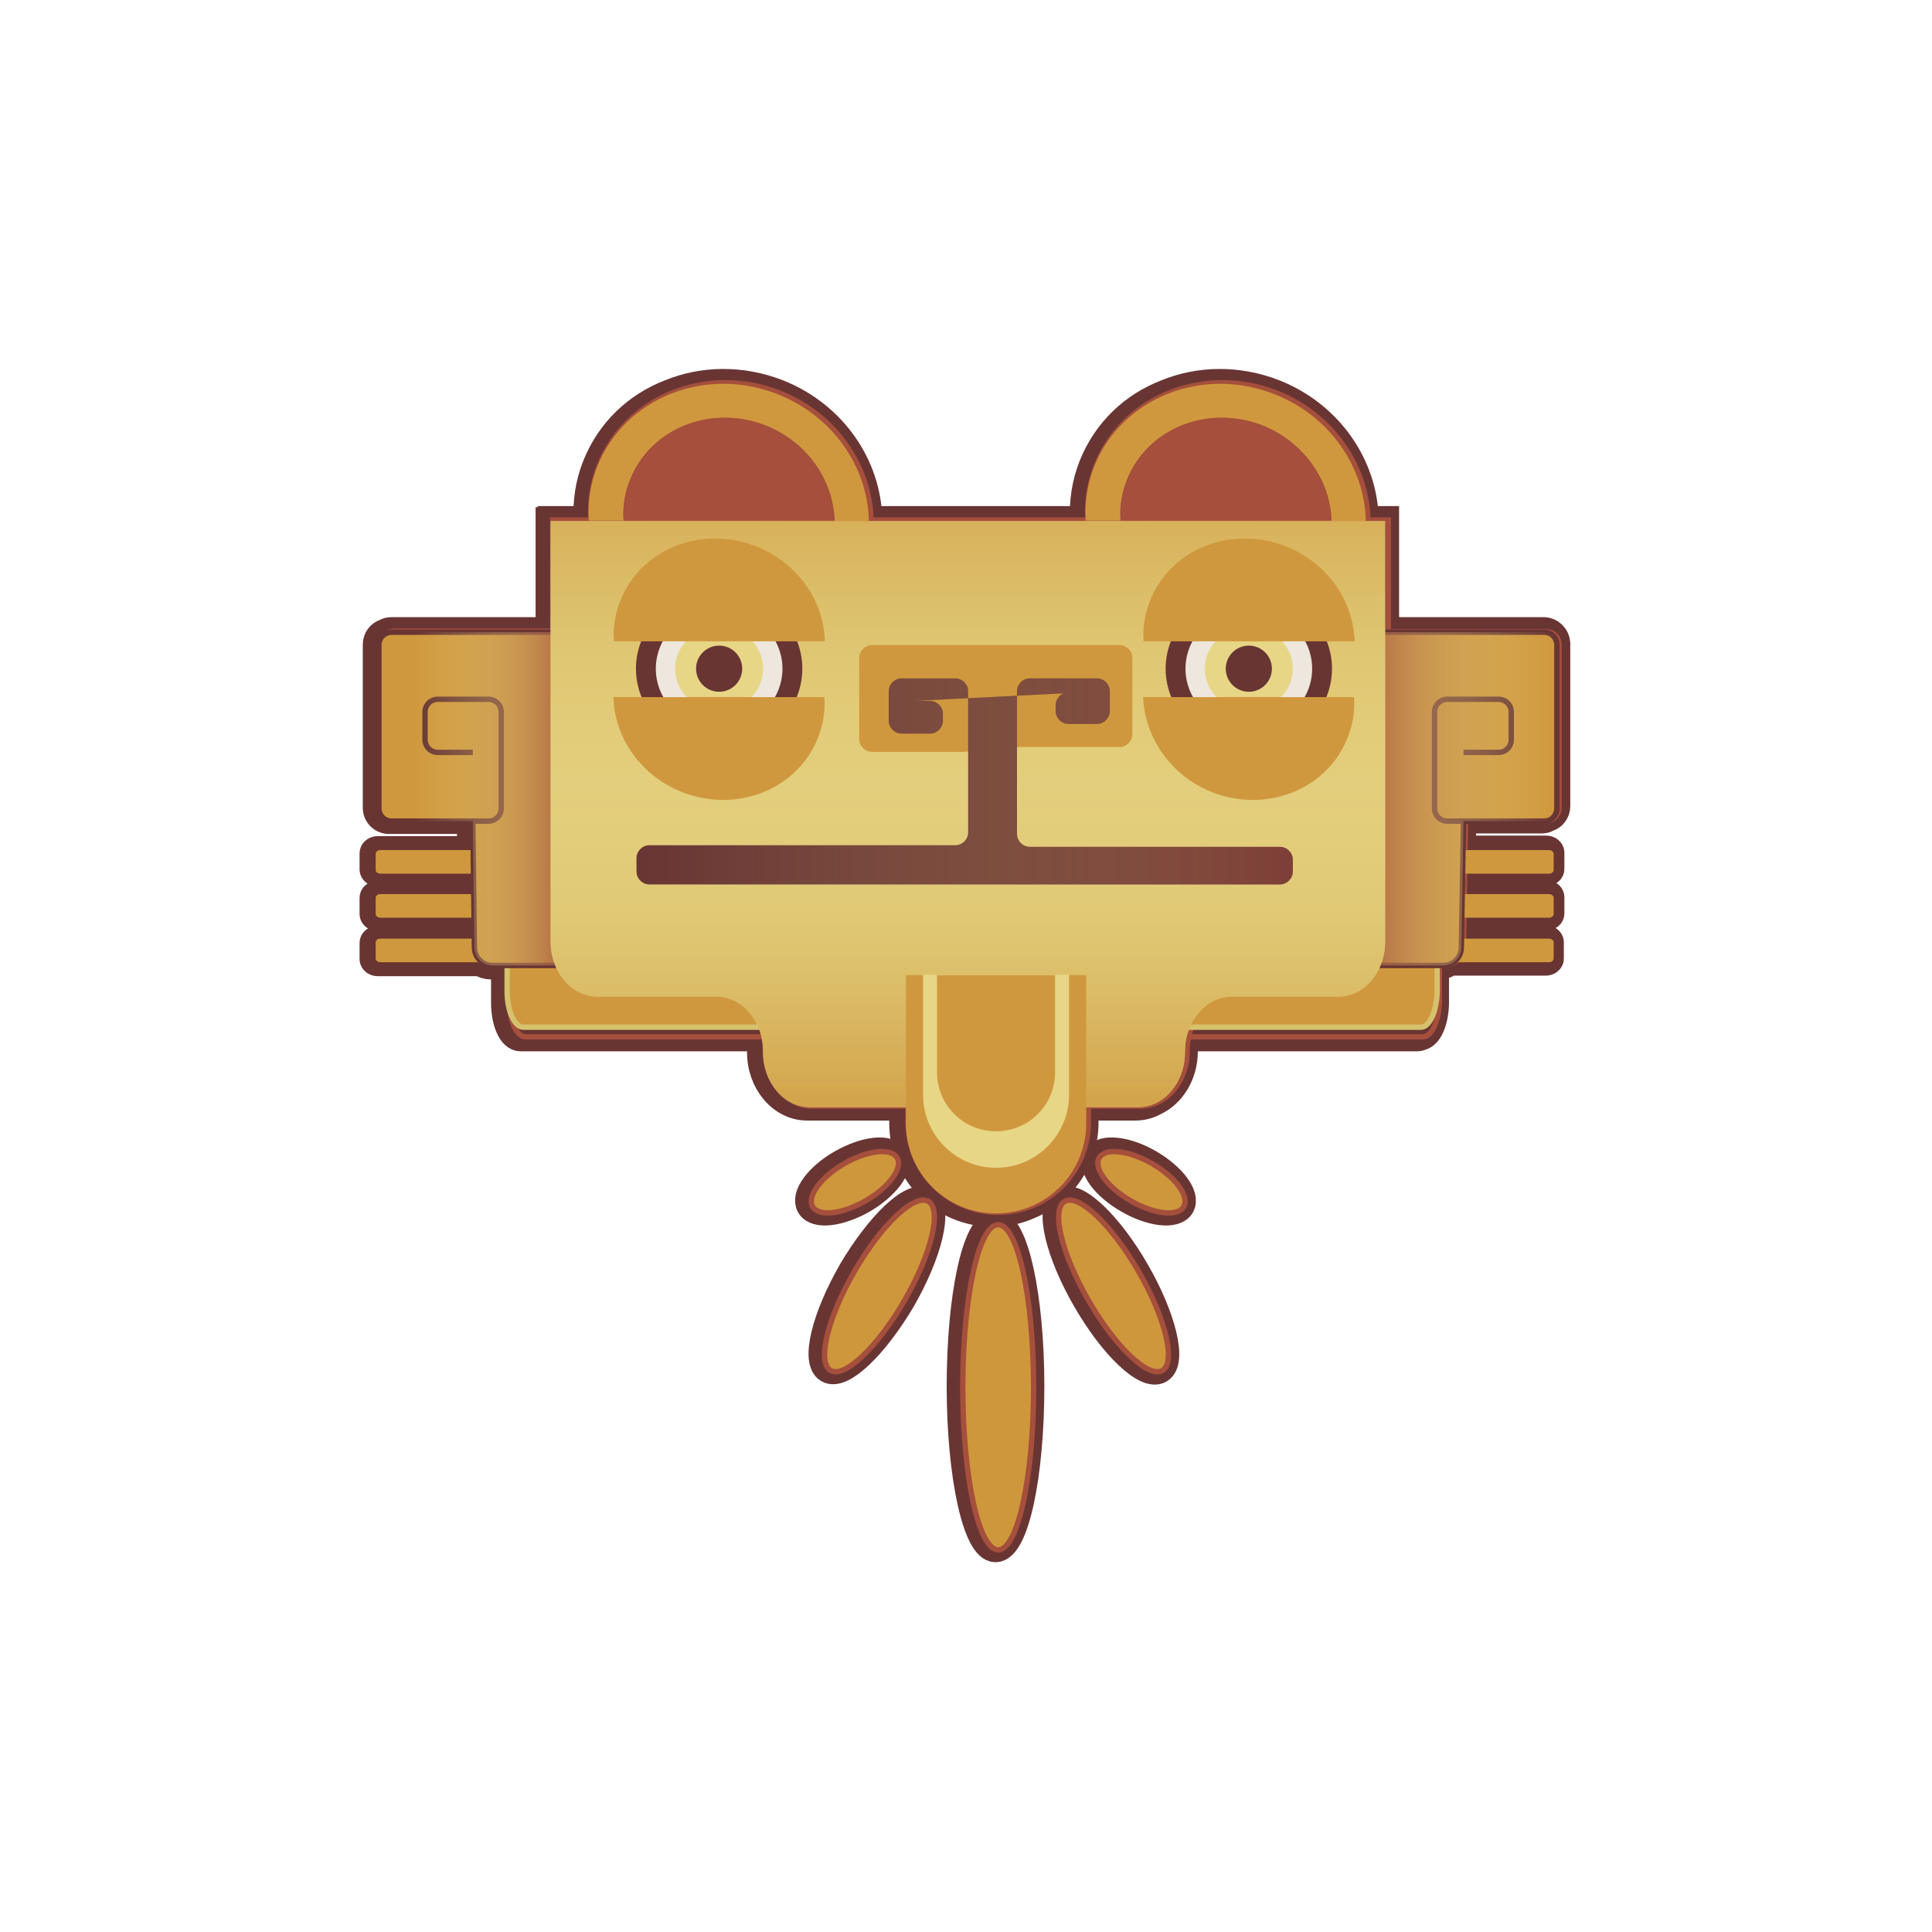 <svg xmlns="http://www.w3.org/2000/svg" xmlns:xlink="http://www.w3.org/1999/xlink" id="Layer_1" x="0px" y="0px" viewBox="0 0 360 360" style="enable-background:new 0 0 360 360;" xml:space="preserve"><style type="text/css">	.st0{fill:#683533;stroke:#683533;stroke-width:5;stroke-miterlimit:10;}	.st1{fill:none;stroke:#A54F3C;stroke-miterlimit:10;}	.st2{fill:#CE973C;stroke:#A54F3C;stroke-miterlimit:10;}	.st3{fill:#D0983E;stroke:#D6C16D;stroke-miterlimit:10;}	.st4{fill:#D0983E;}	.st5{fill:#D0983E;stroke:#683533;stroke-miterlimit:10;}	.st6{fill:url(#SVGID_1_);}	.st7{fill:url(#SVGID_00000111914152671112501410000007039709105312119718_);}	.st8{fill:#E7D686;}	.st9{fill:url(#SVGID_00000099632021141974498440000009024480466737861543_);}	.st10{fill:url(#SVGID_00000150806445002134651130000003214722559216017595_);}	.st11{fill:#683533;}	.st12{fill:url(#SVGID_00000030470458428867862660000015471325392264714390_);}	.st13{fill:#EDE7DD;}	.st14{fill:#A54F3C;}</style><g>	<g>		<path class="st0" d="M287.6,117.5h-29.4V96.8h-3.8H254v0l0.4,0c-0.2-10-6.6-19.5-16.9-23.6c-6.9-2.7-14.1-2.5-20.2,0   c-6.2,2.4-11.2,7.1-13.8,13.6c-1.3,3.3-1.8,6.7-1.6,10h-40h-0.4v0l0.4,0c-0.2-10-6.6-19.5-16.9-23.6c-6.9-2.7-14.1-2.5-20.2,0   c-6.2,2.4-11.2,7.1-13.8,13.6c-1.3,3.3-1.8,6.7-1.6,10h-6.7v0.2h-0.4v20.5H72.9c-0.4,0-0.8,0.1-1.1,0.3c-1,0.3-1.7,1.2-1.7,2.3   v30.4c0,1.4,1.1,2.4,2.4,2.4h15.1l0.1,5.4H70.4c-0.5,0-0.9,0.3-0.9,0.7v3c0,0.4,0.4,0.7,0.9,0.7h17.3l0.1,3.9H70.4   c-0.5,0-0.9,0.3-0.9,0.7v3c0,0.4,0.4,0.7,0.9,0.7h17.5l0.1,4H70.4c-0.5,0-0.9,0.3-0.9,0.7v3c0,0.4,0.4,0.7,0.9,0.7h19.1   c0.6,0.4,1.2,0.6,2,0.6H94v6.8c0,3.7,1.3,6.6,3,6.6h44.4c0.2,0.8,0.3,1.6,0.3,2.5v0.2c0,5.6,3.9,10.2,8.7,10.2h17.8v3   c0,9.3,7.5,16.8,16.8,16.8c2.4,0,4.7-0.5,6.7-1.4c6.2-2.5,10.5-8.5,10.5-15.6v-2.8h9.4c1.2,0,2.4-0.3,3.5-0.9   c3.3-1.5,5.6-5.2,5.6-9.5v-0.2c0-0.8,0.1-1.6,0.2-2.3h43.2c0.3,0,0.5-0.1,0.8-0.2c1.5-0.4,2.6-3.2,2.6-6.5v-6.7h0.7   c0.5,0,1.1-0.1,1.5-0.4c0.2-0.1,0.4-0.2,0.6-0.3h17.7c0.5,0,0.9-0.3,0.9-0.7v-3c0-0.4-0.4-0.7-0.9-0.7h-15.9l0.1-4h15.9   c0.5,0,0.9-0.3,0.9-0.7v-3c0-0.4-0.4-0.7-0.9-0.7h-15.8l0.1-3.9h15.7c0.5,0,0.9-0.3,0.9-0.7v-3c0-0.4-0.4-0.7-0.9-0.7h-15.6   l0.1-5.4h14.7c0.4,0,0.8-0.1,1.1-0.3c1-0.3,1.7-1.2,1.7-2.3v-30.4C290,118.6,289,117.5,287.6,117.5z"></path>		<path class="st0" d="M185.5,228c-3.7,0-6.6,13.6-6.6,30.3s3,30.3,6.6,30.3c3.7,0,6.6-13.6,6.6-30.3S189.1,228,185.5,228z"></path>		<ellipse transform="matrix(0.866 -0.5 0.5 0.866 -92.008 135.6)" class="st0" cx="207" cy="239.5" rx="5.4" ry="18.2"></ellipse>		<path class="st0" d="M172.5,223.8c-2.6-1.5-8.7,4.4-13.8,13c-5,8.7-7,16.9-4.4,18.4c2.6,1.5,8.7-4.4,13.8-13   C173.1,233.5,175.1,225.2,172.5,223.8z"></path>		<path class="st0" d="M214.2,216.7c-4.3-2.5-8.8-3-9.9-1.1c-1.1,1.9,1.5,5.5,5.9,8c4.3,2.5,8.8,3,9.9,1.1   C221.2,222.8,218.5,219.2,214.2,216.7z"></path>		<path class="st0" d="M160.8,223.6c4.3-2.5,7-6.1,5.9-8c-1.1-1.9-5.5-1.4-9.9,1.1s-7,6.1-5.9,8C152,226.6,156.4,226.1,160.8,223.6z   "></path>	</g>	<path class="st1" d="M265.1,193.2H97.9c-1.6,0-3-3-3-6.6V170c0-3.7,1.3-6.6,3-6.6h167.3c1.6,0,3,3,3,6.6v16.6  C268.1,190.3,266.8,193.2,265.1,193.2z"></path>	<path class="st1" d="M103,96.9v78.4c0,5.6,3.9,10.2,8.7,10.2h22.2c4.8,0,8.7,4.6,8.7,10.2v0.2c0,5.6,3.9,10.2,8.7,10.2h61.2  c4.8,0,8.7-4.6,8.7-10.2v-0.2c0-5.6,3.9-10.2,8.7-10.2H250c4.8,0,8.7-4.6,8.7-10.2V96.9H103z"></path>	<path class="st1" d="M238,73.3c-13.5-5.4-28.6,0.6-33.7,13.4c-1.3,3.3-1.8,6.7-1.6,10.1l52.2,0.1C254.7,87,248.3,77.4,238,73.3z"></path>	<path class="st1" d="M145.4,73.3c-13.5-5.4-28.6,0.6-33.7,13.4c-1.3,3.3-1.8,6.7-1.6,10.1l52.2,0.1C162.1,87,155.7,77.4,145.4,73.3  z"></path>	<path class="st1" d="M273.1,152.9l-0.4,23.5c0,1.9-1.6,3.4-3.4,3.4h-33c-2.7,0-4.9-2.2-4.9-4.9v-17.1c0-2.7,2.2-4.9,4.9-4.9h7.4  c2.7,0,4.9-2.2,4.9-4.9v-25.4c0-2.7,2.2-4.9,4.9-4.9h34.6c1.4,0,2.4,1.1,2.4,2.4v30.4c0,1.4-1.1,2.4-2.4,2.4h-18  c-1.4,0-2.4-1.1-2.4-2.4v-17.9c0-1.4,1.1-2.4,2.4-2.4h9.5c1.4,0,2.4,1.1,2.4,2.4v5.1c0,1.4-1.1,2.4-2.4,2.4h-6.5l-70.6-11.2h-3  c-1.3,0-2.4,1.1-2.4,2.4v1.1c0,1.3,1.1,2.4,2.4,2.4h5.3c1.3,0,2.4-1.1,2.4-2.4v-3.7c0-1.3-1.1-2.4-2.4-2.4h-12.5  c-1.3,0-2.4,1.1-2.4,2.4v26.6c0,1.3,1.1,2.4,2.4,2.4h46.6c1.3,0,2.4,1.1,2.4,2.4v2.2c0,1.3-1.1,2.4-2.4,2.4H121.4  c-1.3,0-2.4-1.1-2.4-2.4v-2.5c0-1.3,1.1-2.4,2.4-2.4h57c1.3,0,2.4-1.1,2.4-2.4v-26.3c0-1.3-1.1-2.4-2.4-2.4h-10  c-1.3,0-2.4,1.1-2.4,2.4v5.5c0,1.3,1.1,2.4,2.4,2.4h5.3c1.3,0,2.4-1.1,2.4-2.4v-1.3c0-1.3-1.1-2.4-2.4-2.4H171l9.1,9.6H163  c-1.3,0-2.4-1.1-2.4-2.4v-15.1c0-1.3,1.1-2.4,2.4-2.4H209c1.3,0,2.4,1.1,2.4,2.4v14.2c0,1.3-1.1,2.4-2.4,2.4h-19.1L88.5,140h-6.5  c-1.4,0-2.4-1.1-2.4-2.4v-5.1c0-1.4,1.1-2.4,2.4-2.4h9.5c1.4,0,2.4,1.1,2.4,2.4v17.9c0,1.4-1.1,2.4-2.4,2.4h-18  c-1.4,0-2.4-1.1-2.4-2.4V120c0-1.4,1.1-2.4,2.4-2.4H108c2.7,0,4.9,2.2,4.9,4.9v25.4c0,2.7,2.2,4.9,4.9,4.9h7.4  c2.7,0,4.9,2.2,4.9,4.9v17.1c0,2.7-2.2,4.9-4.9,4.9h-33c-1.9,0-3.4-1.5-3.4-3.4l-0.4-23.5"></path>	<ellipse class="st1" cx="233.1" cy="124.4" rx="15.5" ry="14.6"></ellipse>	<ellipse class="st1" cx="233.1" cy="124.4" rx="11.8" ry="11.2"></ellipse>	<ellipse class="st1" cx="233.1" cy="124.4" rx="8.2" ry="7.8"></ellipse>	<circle class="st1" cx="233.1" cy="124.4" r="4.3"></circle>	<ellipse class="st1" cx="134.4" cy="124.4" rx="15.5" ry="14.6"></ellipse>	<ellipse class="st1" cx="134.4" cy="124.4" rx="11.8" ry="11.2"></ellipse>	<ellipse class="st1" cx="134.4" cy="124.4" rx="8.2" ry="7.8"></ellipse>	<circle class="st1" cx="134.4" cy="124.4" r="4.3"></circle>	<path class="st1" d="M143.1,79.2c-10.2-4-21.5,0.5-25.3,10.1c-1,2.5-1.4,5.1-1.2,7.6l39.3,0C155.7,89.4,150.8,82.3,143.1,79.2z"></path>	<path class="st1" d="M235.7,79.2c-10.2-4-21.5,0.5-25.3,10.1c-1,2.5-1.4,5.1-1.2,7.6l39.3,0C248.3,89.4,243.4,82.3,235.7,79.2z"></path>	<path class="st1" d="M226.2,147.4c10.2,4,21.5-0.5,25.3-10.1c1-2.5,1.4-5.1,1.2-7.6l-39.3,0C213.6,137.2,218.5,144.4,226.2,147.4z"></path>	<path class="st1" d="M127.5,147.4c10.2,4,21.5-0.5,25.3-10.1c1-2.5,1.4-5.1,1.2-7.6l-39.3,0C114.9,137.2,119.7,144.4,127.5,147.4z"></path>	<path class="st1" d="M240,101.6c-10.2-4-21.5,0.5-25.3,10.1c-1,2.5-1.4,5.1-1.2,7.6l39.3,0C252.6,111.9,247.8,104.7,240,101.6z"></path>	<path class="st1" d="M141.3,101.6c-10.2-4-21.5,0.5-25.3,10.1c-1,2.5-1.4,5.1-1.2,7.6l39.3,0C153.9,111.9,149,104.7,141.3,101.6z"></path>	<path class="st1" d="M169.2,181.5v27.6c0,9.3,7.5,16.8,16.8,16.8s16.8-7.5,16.8-16.8v-27.6H169.2z"></path>	<ellipse class="st2" cx="186" cy="258.5" rx="6.6" ry="30.3"></ellipse>	<ellipse transform="matrix(0.866 -0.5 0.5 0.866 -92.004 135.869)" class="st2" cx="207.5" cy="239.6" rx="5.4" ry="18.2"></ellipse>	<ellipse transform="matrix(0.5 -0.866 0.866 0.5 -125.566 261.748)" class="st2" cx="163.9" cy="239.6" rx="18.2" ry="5.4"></ellipse>	<ellipse transform="matrix(0.5 -0.866 0.866 0.5 -84.432 294.344)" class="st2" cx="212.7" cy="220.3" rx="4" ry="9.1"></ellipse>	<ellipse transform="matrix(0.866 -0.5 0.5 0.866 -88.805 109.159)" class="st2" cx="159.3" cy="220.3" rx="9.1" ry="4"></ellipse>	<path class="st1" d="M172.3,181.5v22.4c0,7.5,6.1,13.6,13.6,13.6c7.5,0,13.6-6.1,13.6-13.6v-22.4H172.3z"></path>	<path class="st1" d="M175,181.5v18.1c0,6.1,4.9,11,11,11c6.1,0,11-4.9,11-11v-18.1H175z"></path>	<path class="st3" d="M264.8,191.4H97.5c-1.6,0-3-3-3-6.6v-16.6c0-3.7,1.3-6.6,3-6.6h167.3c1.6,0,3,3,3,6.6v16.6  C267.7,188.4,266.4,191.4,264.8,191.4z"></path>	<path class="st4" d="M288.6,179.3H70.9c-0.5,0-0.9-0.3-0.9-0.7v-3c0-0.4,0.4-0.7,0.9-0.7h217.7c0.5,0,0.9,0.3,0.9,0.7v3  C289.5,179,289.1,179.3,288.6,179.3z"></path>	<path class="st4" d="M288.6,171H70.9c-0.5,0-0.9-0.3-0.9-0.7v-3c0-0.4,0.4-0.7,0.9-0.7h217.7c0.5,0,0.9,0.3,0.9,0.7v3  C289.5,170.7,289.1,171,288.6,171z"></path>	<path class="st4" d="M288.6,162.8H70.9c-0.5,0-0.9-0.3-0.9-0.7v-3c0-0.4,0.4-0.7,0.9-0.7h217.7c0.5,0,0.9,0.3,0.9,0.7v3  C289.5,162.5,289.1,162.8,288.6,162.8z"></path>	<path class="st5" d="M88.1,140.2h-6.5c-1.4,0-2.4-1.1-2.4-2.4v-5.1c0-1.4,1.1-2.4,2.4-2.4H91c1.4,0,2.4,1.1,2.4,2.4v17.9  c0,1.4-1.1,2.4-2.4,2.4H73c-1.4,0-2.4-1.1-2.4-2.4v-30.4c0-1.4,1.1-2.4,2.4-2.4h34.6c2.7,0,4.9,2.2,4.9,4.9v25.4  c0,2.7,2.2,4.9,4.9,4.9h7.4c2.7,0,4.9,2.2,4.9,4.9V175c0,2.7-2.2,4.9-4.9,4.9h-33c-1.9,0-3.4-1.5-3.4-3.4L88.1,153"></path>	<path class="st5" d="M272.7,140.2h6.5c1.4,0,2.4-1.1,2.4-2.4v-5.1c0-1.4-1.1-2.4-2.4-2.4h-9.5c-1.4,0-2.4,1.1-2.4,2.4v17.9  c0,1.4,1.1,2.4,2.4,2.4h18c1.4,0,2.4-1.1,2.4-2.4v-30.4c0-1.4-1.1-2.4-2.4-2.4h-34.6c-2.7,0-4.9,2.2-4.9,4.9v25.4  c0,2.7-2.2,4.9-4.9,4.9h-7.4c-2.7,0-4.9,2.2-4.9,4.9V175c0,2.7,2.2,4.9,4.9,4.9h33c1.9,0,3.4-1.5,3.4-3.4l0.4-23.5"></path>	<linearGradient id="SVGID_1_" gradientUnits="userSpaceOnUse" x1="70.574" y1="148.849" x2="106.765" y2="148.849">		<stop offset="0.184" style="stop-color:#E5D584;stop-opacity:0"></stop>		<stop offset="0.308" style="stop-color:#E2D182;stop-opacity:0.121"></stop>		<stop offset="0.433" style="stop-color:#DBC47B;stop-opacity:0.244"></stop>		<stop offset="0.56" style="stop-color:#D1B271;stop-opacity:0.368"></stop>		<stop offset="0.687" style="stop-color:#C59964;stop-opacity:0.493"></stop>		<stop offset="0.814" style="stop-color:#B77D55;stop-opacity:0.618"></stop>		<stop offset="0.94" style="stop-color:#A75D45;stop-opacity:0.742"></stop>		<stop offset="1" style="stop-color:#9F4C3D;stop-opacity:0.8"></stop>	</linearGradient>	<path class="st6" d="M88.1,140.2h-6.5c-1.4,0-2.4-1.1-2.4-2.4v-5.1c0-1.4,1.1-2.4,2.4-2.4H91c1.4,0,2.4,1.1,2.4,2.4v17.9  c0,1.4-1.1,2.4-2.4,2.4H73c-1.4,0-2.4-1.1-2.4-2.4v-30.4c0-1.4,1.1-2.4,2.4-2.4h34.6c2.7,0,4.9,2.2,4.9,4.9v25.4  c0,2.7,2.2,4.9,4.9,4.9h7.4c2.7,0,4.9,2.2,4.9,4.9V175c0,2.7-2.2,4.9-4.9,4.9h-33c-1.9,0-3.4-1.5-3.4-3.4L88.1,153"></path>			<linearGradient id="SVGID_00000175311155071630660880000000871374235030943889_" gradientUnits="userSpaceOnUse" x1="290.167" y1="148.849" x2="252.495" y2="148.849">		<stop offset="0" style="stop-color:#E5D584;stop-opacity:0"></stop>		<stop offset="0.151" style="stop-color:#E2D182;stop-opacity:0.121"></stop>		<stop offset="0.305" style="stop-color:#DBC47B;stop-opacity:0.244"></stop>		<stop offset="0.46" style="stop-color:#D1B271;stop-opacity:0.368"></stop>		<stop offset="0.616" style="stop-color:#C59964;stop-opacity:0.493"></stop>		<stop offset="0.772" style="stop-color:#B77D55;stop-opacity:0.618"></stop>		<stop offset="0.927" style="stop-color:#A75D45;stop-opacity:0.742"></stop>		<stop offset="1" style="stop-color:#9F4C3D;stop-opacity:0.8"></stop>	</linearGradient>	<path style="fill:url(#SVGID_00000175311155071630660880000000871374235030943889_);" d="M272.7,140.2h6.5c1.4,0,2.4-1.1,2.4-2.4  v-5.1c0-1.4-1.1-2.4-2.4-2.4h-9.5c-1.4,0-2.4,1.1-2.4,2.4v17.9c0,1.4,1.1,2.4,2.4,2.4h18c1.4,0,2.4-1.1,2.4-2.4v-30.4  c0-1.4-1.1-2.4-2.4-2.4h-34.6c-2.7,0-4.9,2.2-4.9,4.9v25.4c0,2.7-2.2,4.9-4.9,4.9h-7.4c-2.7,0-4.9,2.2-4.9,4.9V175  c0,2.7,2.2,4.9,4.9,4.9h33c1.9,0,3.4-1.5,3.4-3.4l0.4-23.5"></path>	<path class="st8" d="M102.6,97.1v78.4c0,5.6,3.9,10.2,8.7,10.2h22.2c4.8,0,8.7,4.6,8.7,10.2v0.2c0,5.6,3.9,10.2,8.7,10.2h61.2  c4.8,0,8.7-4.6,8.7-10.2v-0.2c0-5.6,3.9-10.2,8.7-10.2h19.9c4.8,0,8.7-4.6,8.7-10.2V97.1H102.6z"></path>			<linearGradient id="SVGID_00000082354226140380365610000014242200618785856928_" gradientUnits="userSpaceOnUse" x1="180.445" y1="97.072" x2="180.445" y2="206.291">		<stop offset="0" style="stop-color:#E5D584;stop-opacity:0"></stop>		<stop offset="0.22" style="stop-color:#E4D280;stop-opacity:0.176"></stop>		<stop offset="0.443" style="stop-color:#E0C875;stop-opacity:0.355"></stop>		<stop offset="0.668" style="stop-color:#D9B862;stop-opacity:0.535"></stop>		<stop offset="0.893" style="stop-color:#D1A248;stop-opacity:0.714"></stop>		<stop offset="1" style="stop-color:#CD963C;stop-opacity:0.8"></stop>	</linearGradient>	<path style="fill:url(#SVGID_00000082354226140380365610000014242200618785856928_);" d="M102.6,97.1v78.4c0,5.6,3.9,10.2,8.7,10.2  h22.2c4.8,0,8.7,4.6,8.7,10.2v0.2c0,5.6,3.9,10.2,8.7,10.2h61.2c4.8,0,8.7-4.6,8.7-10.2v-0.2c0-5.6,3.9-10.2,8.7-10.2h19.9  c4.8,0,8.7-4.6,8.7-10.2V97.1H102.6z"></path>			<linearGradient id="SVGID_00000058589808286429067710000007205967068111978140_" gradientUnits="userSpaceOnUse" x1="180.445" y1="194.291" x2="180.445" y2="85.072">		<stop offset="0" style="stop-color:#E5D584;stop-opacity:0"></stop>		<stop offset="0.22" style="stop-color:#E4D280;stop-opacity:0.176"></stop>		<stop offset="0.443" style="stop-color:#E0C875;stop-opacity:0.355"></stop>		<stop offset="0.668" style="stop-color:#D9B862;stop-opacity:0.535"></stop>		<stop offset="0.893" style="stop-color:#D1A248;stop-opacity:0.714"></stop>		<stop offset="1" style="stop-color:#CD963C;stop-opacity:0.8"></stop>	</linearGradient>	<path style="fill:url(#SVGID_00000058589808286429067710000007205967068111978140_);" d="M102.6,97.1v78.4c0,5.6,3.9,10.2,8.7,10.2  h22.2c4.8,0,8.7,4.6,8.7,10.2v0.2c0,5.6,3.9,10.2,8.7,10.2h61.2c4.8,0,8.7-4.6,8.7-10.2v-0.2c0-5.6,3.9-10.2,8.7-10.2h19.9  c4.8,0,8.7-4.6,8.7-10.2V97.1H102.6z"></path>	<path class="st4" d="M237.6,73.5c-13.5-5.4-28.6,0.6-33.7,13.4c-1.3,3.3-1.8,6.7-1.6,10.1l52.2,0.1  C254.3,87.1,247.9,77.6,237.6,73.5z"></path>	<path class="st4" d="M145,73.5c-13.5-5.4-28.6,0.6-33.7,13.4c-1.3,3.3-1.8,6.7-1.6,10.1l52.2,0.1C161.7,87.1,155.3,77.6,145,73.5z"></path>	<path class="st4" d="M189.5,139.2h19.1c1.3,0,2.4-1.1,2.4-2.4v-14.2c0-1.3-1.1-2.4-2.4-2.4h-46.1c-1.3,0-2.4,1.1-2.4,2.4v15.1  c0,1.3,1.1,2.4,2.4,2.4h17.2"></path>	<path class="st11" d="M170.6,130.6h2.7c1.3,0,2.4,1.1,2.4,2.4v1.3c0,1.3-1.1,2.4-2.4,2.4H168c-1.3,0-2.4-1.1-2.4-2.4v-5.5  c0-1.3,1.1-2.4,2.4-2.4h10c1.3,0,2.4,1.1,2.4,2.4v26.3c0,1.3-1.1,2.4-2.4,2.4h-57c-1.3,0-2.4,1.1-2.4,2.4v2.5  c0,1.3,1.1,2.4,2.4,2.4h117.5c1.3,0,2.4-1.1,2.4-2.4v-2.2c0-1.3-1.1-2.4-2.4-2.4h-46.6c-1.3,0-2.4-1.1-2.4-2.4v-26.6  c0-1.3,1.1-2.4,2.4-2.4h12.5c1.3,0,2.4,1.1,2.4,2.4v3.7c0,1.3-1.1,2.4-2.4,2.4h-5.3c-1.3,0-2.4-1.1-2.4-2.4v-1.1  c0-1.3,1.1-2.4,2.4-2.4h3"></path>			<linearGradient id="SVGID_00000059308805529942210580000006317362081189021883_" gradientUnits="userSpaceOnUse" x1="118.543" y1="145.613" x2="240.953" y2="145.613">		<stop offset="0" style="stop-color:#E5D584;stop-opacity:0"></stop>		<stop offset="0.151" style="stop-color:#E2D182;stop-opacity:6.059198e-02"></stop>		<stop offset="0.305" style="stop-color:#DBC47B;stop-opacity:0.122"></stop>		<stop offset="0.46" style="stop-color:#D1B271;stop-opacity:0.184"></stop>		<stop offset="0.616" style="stop-color:#C59964;stop-opacity:0.246"></stop>		<stop offset="0.772" style="stop-color:#B77D55;stop-opacity:0.309"></stop>		<stop offset="0.927" style="stop-color:#A75D45;stop-opacity:0.371"></stop>		<stop offset="1" style="stop-color:#9F4C3D;stop-opacity:0.4"></stop>	</linearGradient>	<path style="fill:url(#SVGID_00000059308805529942210580000006317362081189021883_);" d="M170.6,130.6h2.7c1.3,0,2.4,1.1,2.4,2.4  v1.3c0,1.3-1.1,2.4-2.4,2.4H168c-1.3,0-2.4-1.1-2.4-2.4v-5.5c0-1.3,1.1-2.4,2.4-2.4h10c1.3,0,2.4,1.1,2.4,2.4v26.3  c0,1.3-1.1,2.4-2.4,2.4h-57c-1.3,0-2.4,1.1-2.4,2.4v2.5c0,1.3,1.1,2.4,2.4,2.4h117.5c1.3,0,2.4-1.1,2.4-2.4v-2.2  c0-1.3-1.1-2.4-2.4-2.4h-46.6c-1.3,0-2.4-1.1-2.4-2.4v-26.6c0-1.3,1.1-2.4,2.4-2.4h12.5c1.3,0,2.4,1.1,2.4,2.4v3.7  c0,1.3-1.1,2.4-2.4,2.4h-5.3c-1.3,0-2.4-1.1-2.4-2.4v-1.1c0-1.3,1.1-2.4,2.4-2.4h3"></path>	<ellipse class="st11" cx="232.7" cy="124.6" rx="15.5" ry="14.6"></ellipse>	<ellipse class="st13" cx="232.7" cy="124.6" rx="11.8" ry="11.2"></ellipse>	<ellipse class="st8" cx="232.7" cy="124.6" rx="8.2" ry="7.8"></ellipse>	<circle class="st11" cx="232.7" cy="124.6" r="4.3"></circle>	<ellipse class="st11" cx="134" cy="124.6" rx="15.5" ry="14.6"></ellipse>	<ellipse class="st13" cx="134" cy="124.6" rx="11.8" ry="11.2"></ellipse>	<ellipse class="st8" cx="134" cy="124.6" rx="8.2" ry="7.8"></ellipse>	<circle class="st11" cx="134" cy="124.6" r="4.3"></circle>	<path class="st14" d="M142.7,79.3c-10.2-4-21.5,0.5-25.3,10.1c-1,2.5-1.4,5.1-1.2,7.6l39.3,0C155.3,89.6,150.5,82.4,142.7,79.3z"></path>	<path class="st14" d="M235.3,79.3c-10.2-4-21.5,0.5-25.3,10.1c-1,2.5-1.4,5.1-1.2,7.6l39.3,0C247.9,89.6,243,82.4,235.3,79.3z"></path>	<path class="st14" d="M142.7,79.3c-10.2-4-21.5,0.5-25.3,10.1c-1,2.5-1.4,5.1-1.2,7.6l39.3,0C155.3,89.6,150.5,82.4,142.7,79.3z"></path>	<path class="st14" d="M235.3,79.3c-10.2-4-21.5,0.5-25.3,10.1c-1,2.5-1.4,5.1-1.2,7.6l39.3,0C247.9,89.6,243,82.4,235.3,79.3z"></path>	<path class="st4" d="M225.8,147.6c10.2,4,21.5-0.5,25.3-10.1c1-2.5,1.4-5.1,1.2-7.6l-39.3,0C213.3,137.4,218.1,144.5,225.8,147.6z"></path>	<path class="st4" d="M127.1,147.6c10.2,4,21.5-0.5,25.3-10.1c1-2.5,1.4-5.1,1.2-7.6l-39.3,0C114.5,137.4,119.3,144.5,127.1,147.6z"></path>	<path class="st4" d="M239.6,101.8c-10.2-4-21.5,0.5-25.3,10.1c-1,2.5-1.4,5.1-1.2,7.6l39.3,0C252.2,112,247.4,104.9,239.6,101.8z"></path>	<path class="st4" d="M140.9,101.8c-10.2-4-21.5,0.5-25.3,10.1c-1,2.5-1.4,5.1-1.2,7.6l39.3,0C153.5,112,148.7,104.9,140.9,101.8z"></path>	<path class="st4" d="M168.8,181.7v27.6c0,9.3,7.5,16.8,16.8,16.8s16.8-7.5,16.8-16.8v-27.6H168.8z"></path>	<path class="st8" d="M172,181.7V204c0,7.5,6.1,13.6,13.6,13.6s13.6-6.1,13.6-13.6v-22.4H172z"></path>	<path class="st4" d="M174.6,181.7v18.1c0,6.1,4.9,11,11,11s11-4.9,11-11v-18.1H174.6z"></path></g></svg>